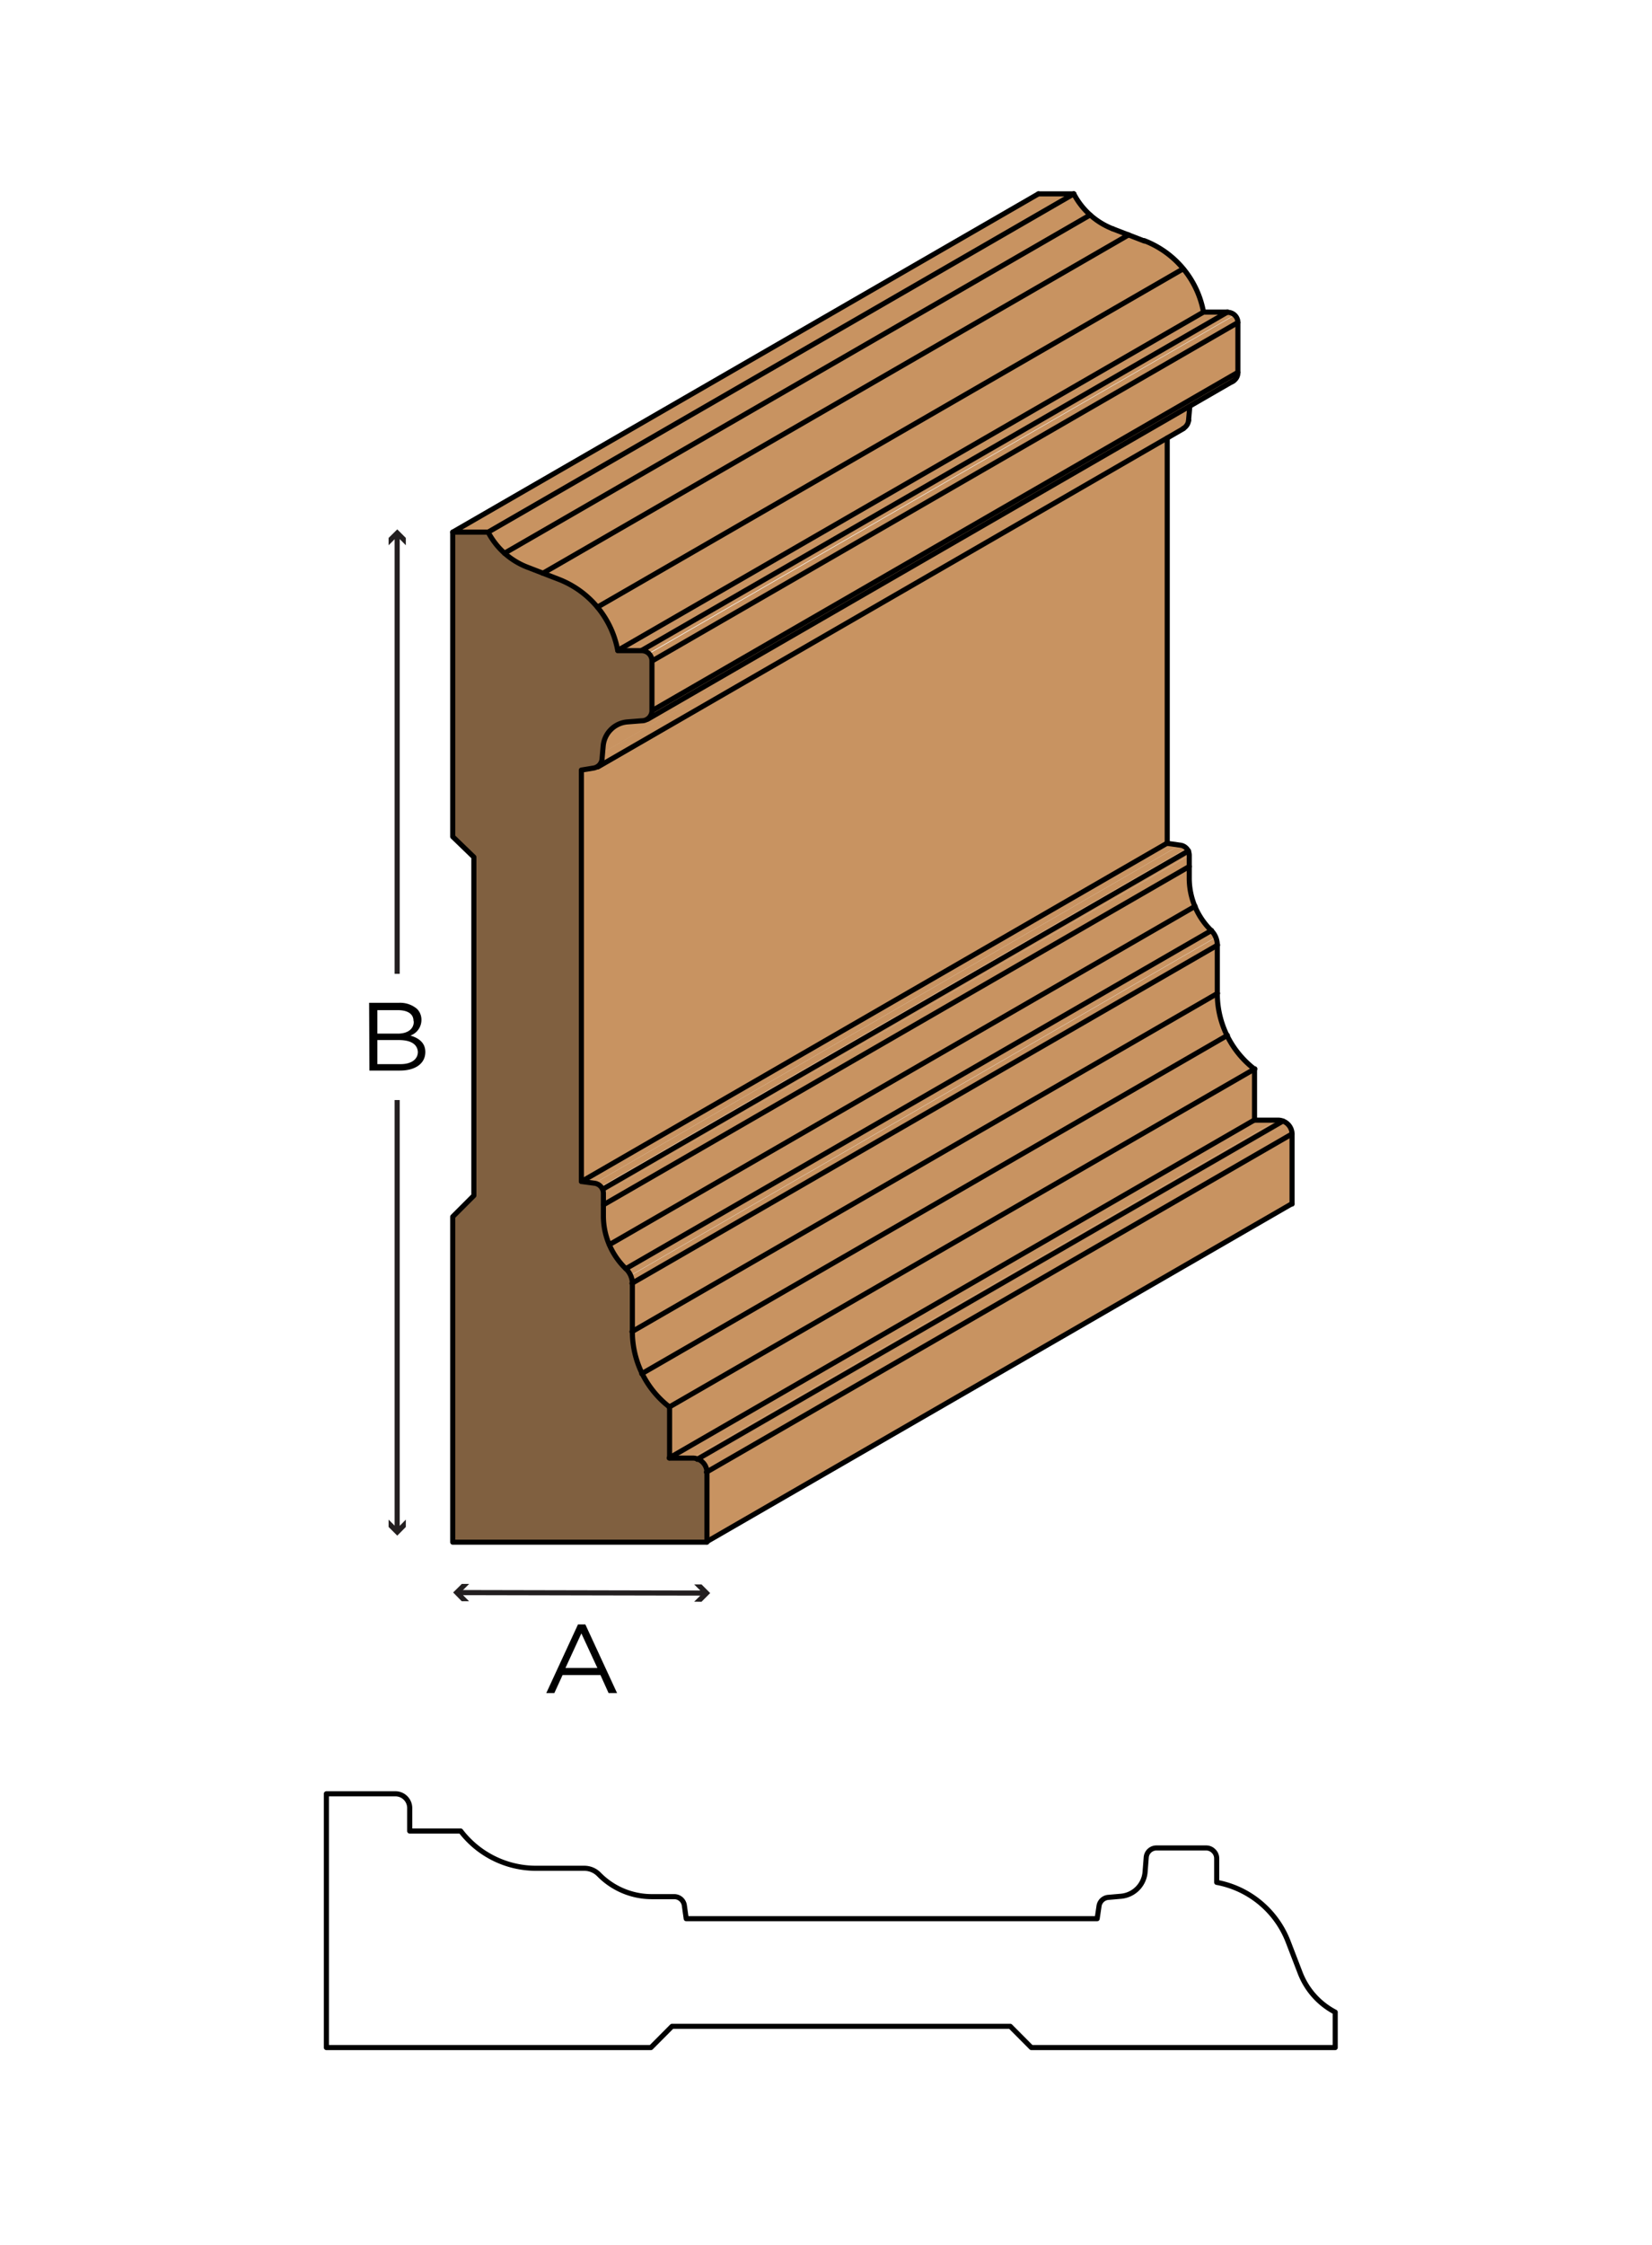 <svg xmlns="http://www.w3.org/2000/svg" viewBox="0 0 161.97 220"><defs><style>.cls-1{fill:#fff;}.cls-2,.cls-6{fill:none;stroke-width:0.5px;}.cls-2{stroke:#231f20;}.cls-3{fill:#231f20;}.cls-4{fill:#c89361;}.cls-5{fill:#806040;}.cls-6{stroke:#000;stroke-linecap:round;stroke-linejoin:round;}</style></defs><title>Case-SM-98-Configurator</title><g id="white_box" data-name="white box"><rect class="cls-1" width="161.97" height="220"/></g><g id="Layer_1" data-name="Layer 1"><path d="M36.19,98.28H39.1a2.56,2.56,0,0,1,1.78.59,1.49,1.49,0,0,1,.44,1.07v0a1.63,1.63,0,0,1-1.08,1.55c.8.24,1.46.69,1.46,1.61v0c0,1.15-1,1.82-2.48,1.82h-3Zm4.35,1.77C40.54,99.39,40,99,39,99H37v2.3h2c.92,0,1.57-.41,1.57-1.19Zm-1.43,1.88H37v2.36h2.29c1,0,1.68-.45,1.68-1.2v0C40.92,102.35,40.29,101.93,39.11,101.93Z"/><line class="cls-2" x1="38.94" y1="95.44" x2="38.94" y2="52.45"/><polygon class="cls-3" points="39.79 53.44 38.95 52.59 38.1 53.44 38.1 52.72 38.95 51.88 39.79 52.72 39.79 53.44"/><line class="cls-2" x1="38.94" y1="107.81" x2="38.94" y2="149.93"/><polygon class="cls-3" points="38.1 148.93 38.95 149.78 39.79 148.93 39.79 149.65 38.95 150.5 38.1 149.65 38.1 148.93"/><path d="M56.67,159.2h.72l3.11,6.73h-.83l-.8-1.77H55.16l-.81,1.77h-.79Zm1.9,4.27L57,160.08l-1.56,3.39Z"/><line class="cls-2" x1="45" y1="156.08" x2="69.06" y2="156.13"/><polygon class="cls-3" points="45.99 156.93 45.15 156.08 46 155.23 45.28 155.23 44.43 156.07 45.27 156.93 45.99 156.93"/><polygon class="cls-3" points="68.06 156.97 68.91 156.13 68.06 155.28 68.78 155.28 69.63 156.13 68.78 156.98 68.06 156.97"/><polygon class="cls-4" points="47.86 52.15 44.39 52.15 101.81 19 105.28 19 47.86 52.15"/><polygon class="cls-4" points="62.92 63.74 60.57 63.74 117.99 30.59 120.34 30.59 62.92 63.74"/><path class="cls-4" d="M63.65,64a1,1,0,0,0-.73-.3l57.42-33.15a1,1,0,0,1,.73.3Z"/><path class="cls-4" d="M121.07,30.89a1,1,0,0,1,.3.72L64,64.77a1,1,0,0,0-.3-.73Z"/><polygon class="cls-4" points="63.95 69.64 63.95 64.77 121.37 31.61 121.37 36.49 63.95 69.64"/><path class="cls-4" d="M63.51,70.48a1,1,0,0,0,.44-.84l57.42-33.15a1,1,0,0,1-.44.84l-4.27,2.46Z"/><path class="cls-4" d="M59.16,73.75l.06-.63a2.6,2.6,0,0,1,2.37-2.35L63,70.66a.93.93,0,0,0,.51-.18l53.15-30.69c0,.06,0,.12,0,.18l-.06.62Z"/><path class="cls-4" d="M58.62,75.16a1,1,0,0,0,.49-.79l0-.62,57.42-33.16,0,.63A1,1,0,0,1,116,42Z"/><path class="cls-4" d="M57,115.79V75.47l1.21-.17a1.07,1.07,0,0,0,.39-.14l55.82-32.23v39.7Z"/><polygon class="cls-4" points="58.29 115.96 57.02 115.79 114.44 82.63 115.71 82.81 58.29 115.96"/><path class="cls-4" d="M58.92,116.3a1.06,1.06,0,0,0-.63-.34l57.42-33.15a1,1,0,0,1,.63.34Z"/><path class="cls-4" d="M116.34,83.15a1,1,0,0,1,.26.68L59.18,117a1,1,0,0,0-.26-.68Z"/><polygon class="cls-4" points="59.18 118.07 59.18 116.98 116.6 83.83 116.6 84.92 59.18 118.07"/><path class="cls-4" d="M116.6,84.92V86a7.08,7.08,0,0,0,.57,2.8L59.75,122a7.17,7.17,0,0,1-.57-2.81v-1.1Z"/><path class="cls-4" d="M61.36,124.34A7.08,7.08,0,0,1,59.75,122l57.42-33.16a7.12,7.12,0,0,0,1.61,2.37Z"/><path class="cls-4" d="M61.81,125a2.15,2.15,0,0,0-.45-.66l57.42-33.15a2.23,2.23,0,0,1,.45.65Z"/><path class="cls-4" d="M62,125.77a2,2,0,0,0-.15-.77l57.42-33.16a2.08,2.08,0,0,1,.15.78Z"/><polygon class="cls-4" points="119.38 92.62 119.38 97.35 61.96 130.5 61.96 125.77 119.38 92.62"/><path class="cls-4" d="M62.92,134.63a9.4,9.4,0,0,1-1-4.12l57.42-33.16a9.33,9.33,0,0,0,1,4.12Z"/><path class="cls-4" d="M65.61,137.9a9.36,9.36,0,0,1-2.69-3.27l57.42-33.16a9.31,9.31,0,0,0,2.69,3.28Z"/><polygon class="cls-4" points="65.61 142.89 65.61 137.9 123.03 104.75 123.03 109.74 65.61 142.89"/><polygon class="cls-4" points="123.03 109.74 125.28 109.74 67.86 142.89 65.61 142.89 123.03 109.74"/><path class="cls-4" d="M125.28,109.74a1.4,1.4,0,0,1,1,.4L68.85,143.3a1.37,1.37,0,0,0-1-.41Z"/><path class="cls-4" d="M69.26,144.28a1.39,1.39,0,0,0-.41-1l57.42-33.16a1.41,1.41,0,0,1,.41,1Z"/><polygon class="cls-4" points="69.25 151.11 69.25 144.28 126.67 111.13 126.67 117.96 69.25 151.11"/><path class="cls-4" d="M60.57,63.74a9.33,9.33,0,0,0-2-4.24L116,26.35a9.33,9.33,0,0,1,2,4.24Z"/><path class="cls-4" d="M58.58,59.5a9.35,9.35,0,0,0-3.81-2.73l-1.54-.59L110.65,23l1.54.6A9.35,9.35,0,0,1,116,26.35Z"/><path class="cls-4" d="M53.23,56.18l-1.54-.6a7.51,7.51,0,0,1-2.23-1.36l57.42-33.15a7.51,7.51,0,0,0,2.23,1.36l1.54.59Z"/><path class="cls-4" d="M49.46,54.22a7.33,7.33,0,0,1-1.6-2.07L105.28,19a7.33,7.33,0,0,0,1.6,2.07Z"/><path class="cls-5" d="M46.46,100.59V84L44.39,82V52.15h3.47a7.3,7.3,0,0,0,3.83,3.43l3.08,1.19a9.3,9.3,0,0,1,5.8,7h2.35a1,1,0,0,1,1,1v4.87a1,1,0,0,1-1,1l-1.41.11a2.6,2.6,0,0,0-2.37,2.35l-.11,1.25a1,1,0,0,1-.88.93L57,75.47v40.32l1.27.17a1,1,0,0,1,.89,1v2.19a7.19,7.19,0,0,0,2.18,5.17,2,2,0,0,1,.6,1.43v4.74a9.33,9.33,0,0,0,3.65,7.39v5h2.25a1.4,1.4,0,0,1,1.4,1.39v6.83H44.39V119.24l2.07-2.07Z"/><path class="cls-6" d="M62,125.77v4.74a9.33,9.33,0,0,0,3.65,7.39v5h2.25a1.37,1.37,0,0,1,1,.41,1.39,1.39,0,0,1,.41,1v6.83H44.39V119.24l2.07-2.07V84L44.39,82V52.15h3.47a7.3,7.3,0,0,0,3.83,3.43l3.08,1.19a9.3,9.3,0,0,1,5.8,7h2.35a1,1,0,0,1,1,1v4.87a1,1,0,0,1-1,1l-1.41.11a2.6,2.6,0,0,0-2.37,2.35l-.11,1.25a1,1,0,0,1-.88.93L57,75.47v40.32l1.27.17a1,1,0,0,1,.89,1v2.19a7.19,7.19,0,0,0,2.18,5.17A2,2,0,0,1,62,125.77Z"/><line class="cls-6" x1="69.26" y1="151.11" x2="126.68" y2="117.96"/><path class="cls-6" d="M126.68,118v-6.83a1.38,1.38,0,0,0-1.4-1.39H123v-5a9.34,9.34,0,0,1-3.65-7.4V92.62a2,2,0,0,0-.6-1.43A7.19,7.19,0,0,1,116.6,86V83.83a1,1,0,0,0-.89-1l-1.27-.18V42.93"/><path class="cls-6" d="M116,42a1.06,1.06,0,0,0,.54-.81"/><line class="cls-6" x1="121.37" y1="36.49" x2="121.37" y2="31.61"/><path class="cls-6" d="M120.78,37.42a1,1,0,0,0,.59-.93"/><path class="cls-6" d="M121.37,31.61a1,1,0,0,0-1-1"/><line class="cls-6" x1="120.34" y1="30.59" x2="117.99" y2="30.59"/><path class="cls-6" d="M105.28,19a7.3,7.3,0,0,0,3.83,3.43"/><line class="cls-6" x1="116.53" y1="41.22" x2="116.64" y2="39.97"/><line class="cls-6" x1="112.19" y1="23.62" x2="109.11" y2="22.43"/><path class="cls-6" d="M118,30.59a9.3,9.3,0,0,0-5.8-7"/><line class="cls-6" x1="69.26" y1="144.28" x2="126.68" y2="111.13"/><line class="cls-6" x1="68.36" y1="143.02" x2="125.78" y2="109.87"/><line class="cls-6" x1="65.61" y1="142.89" x2="123.03" y2="109.74"/><line class="cls-6" x1="65.61" y1="137.9" x2="123.03" y2="104.75"/><line class="cls-6" x1="62.92" y1="134.63" x2="120.34" y2="101.47"/><line class="cls-6" x1="61.96" y1="130.51" x2="119.38" y2="97.35"/><line class="cls-6" x1="61.96" y1="125.77" x2="119.38" y2="92.62"/><line class="cls-6" x1="61.36" y1="124.34" x2="118.78" y2="91.19"/><line class="cls-6" x1="59.75" y1="121.98" x2="117.17" y2="88.82"/><line class="cls-6" x1="59.18" y1="118.07" x2="116.6" y2="84.92"/><line class="cls-6" x1="59.11" y1="116.54" x2="116.53" y2="83.39"/><line class="cls-6" x1="57.02" y1="115.79" x2="114.44" y2="82.63"/><line class="cls-6" x1="58.62" y1="75.16" x2="116.04" y2="42"/><line class="cls-6" x1="63.51" y1="70.48" x2="120.93" y2="37.33"/><line class="cls-6" x1="63.95" y1="69.64" x2="121.37" y2="36.49"/><line class="cls-6" x1="63.95" y1="64.77" x2="121.37" y2="31.61"/><line class="cls-6" x1="62.92" y1="63.74" x2="120.34" y2="30.59"/><line class="cls-6" x1="60.57" y1="63.74" x2="117.99" y2="30.59"/><line class="cls-6" x1="58.58" y1="59.5" x2="116" y2="26.35"/><line class="cls-6" x1="53.23" y1="56.18" x2="110.65" y2="23.02"/><line class="cls-6" x1="49.46" y1="54.22" x2="106.88" y2="21.07"/><line class="cls-6" x1="47.86" y1="52.15" x2="105.28" y2="19"/><line class="cls-6" x1="44.39" y1="52.15" x2="101.81" y2="19"/><line class="cls-6" x1="101.81" y1="19" x2="105.28" y2="19"/><path class="cls-6" d="M57.3,183.1H52.56a9.3,9.3,0,0,1-7.39-3.65h-5V177.2a1.4,1.4,0,0,0-1.4-1.4H32v24.87H63.82l2.07-2.08H99.05l2.07,2.08h29.79V197.2a7.3,7.3,0,0,1-3.43-3.83l-1.19-3.09a9.32,9.32,0,0,0-7-5.8v-2.35a1,1,0,0,0-.31-.72,1,1,0,0,0-.72-.3h-4.88a1,1,0,0,0-1,.94l-.11,1.41a2.6,2.6,0,0,1-2.34,2.38l-1.26.11a1,1,0,0,0-.92.88l-.18,1.21H67.28l-.18-1.27a1,1,0,0,0-1-.89H63.9a7.26,7.26,0,0,1-5.18-2.18A2,2,0,0,0,57.3,183.1Z"/></g></svg>